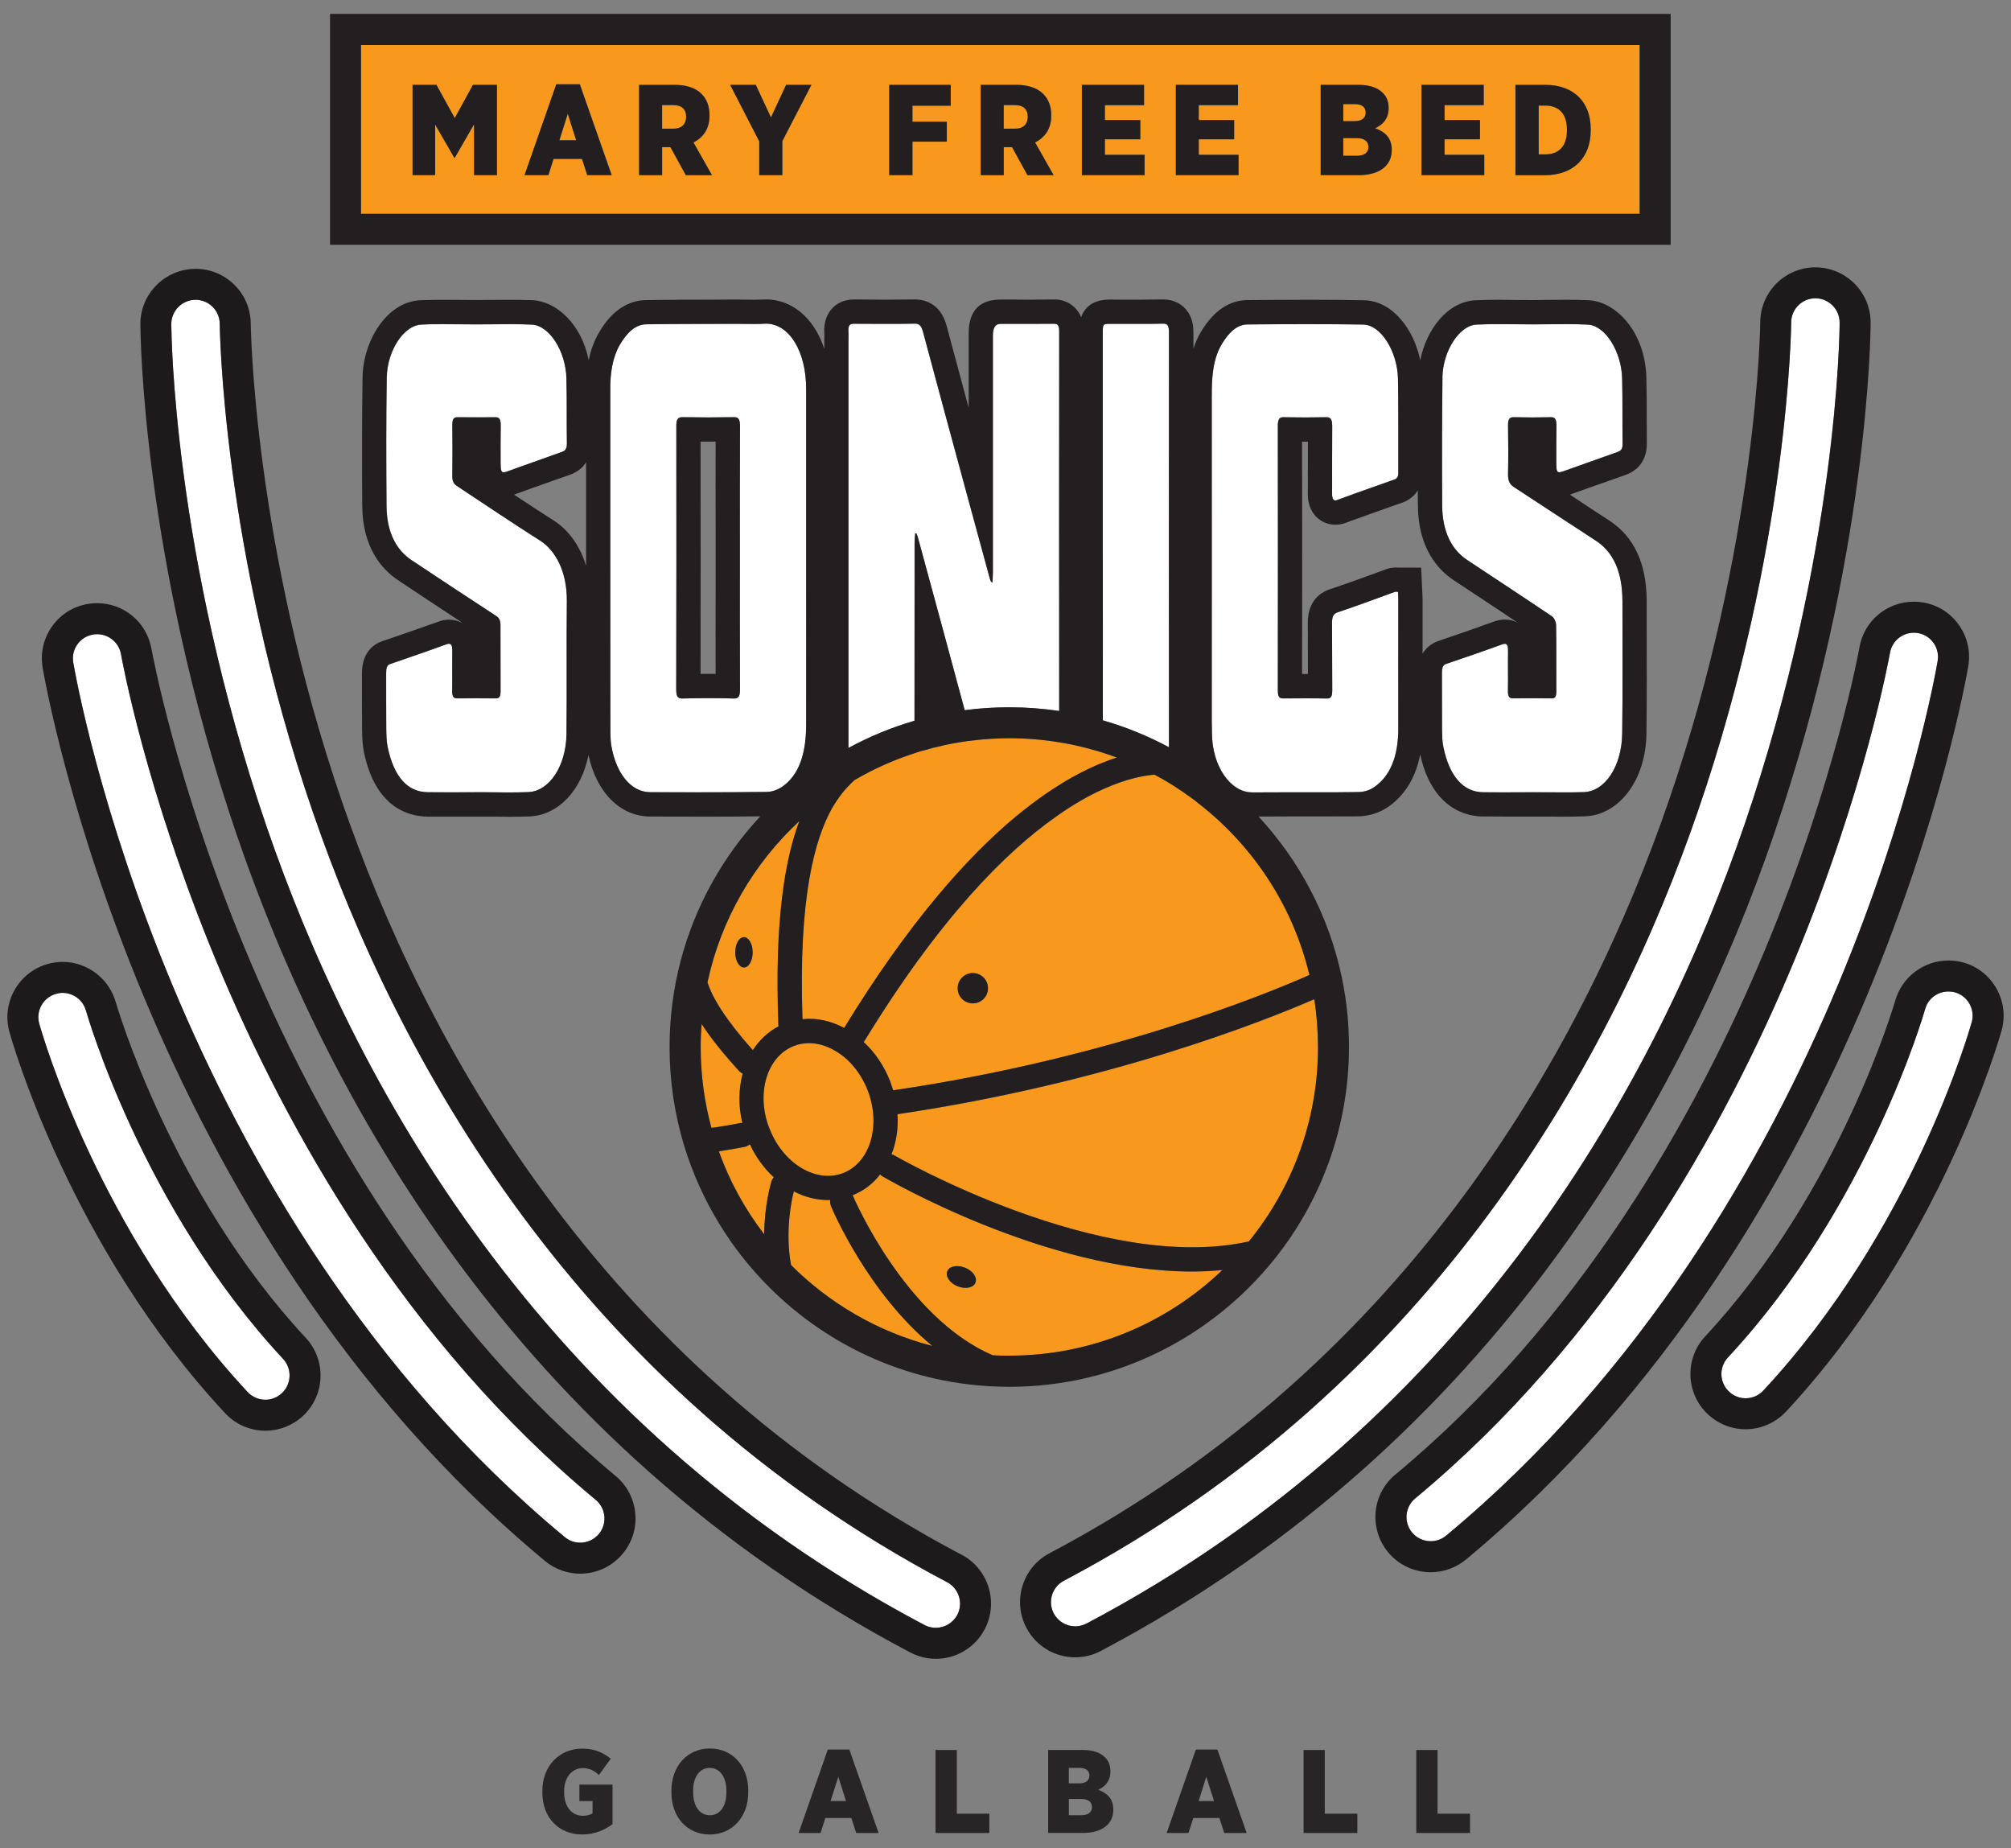<?xml version="1.0" encoding="UTF-8"?>
<svg xmlns="http://www.w3.org/2000/svg" id="Black_Ouline_copy_5" width="7.53in" height="6.92in" version="1.1" viewBox="0 0 542.16 498.24">
  <rect x="0" y="0" width="542.16" height="498.24" fill="#808080" stroke="none"/>
  <g id="White">
    <path d="M405.7,173.54c-.2,0-.41.06-.67.14-5.08,1.86-10.16,3.57-15.23,5.31-.9.32-1.07,1.22-1.07,2.5.03,5.02,0,10.01.03,15.03.03,1.6.03,3.28.35,4.79,1.6,7.92,5.4,12.22,10.74,12.25,1.83.03,3.63.03,5.46.03,2.67,0,5.34-.03,8.01-.03h.14c2.64,0,5.28.03,7.92.03,1.83,0,3.69,0,5.54-.06,5.78-.15,10.3-6.94,10.42-15.84.14-11.93.06-23.82.06-35.75-.03-7.78-2.44-13.08-7.08-16.13-7.43-4.82-14.82-9.75-22.25-14.56-1.1-.73-1.57-1.71-1.51-3.63.09-4.3.06-8.62,0-12.91-.03-1.63.38-2.24,1.39-2.24h.06c1.71.03,3.45.06,5.2.06s3.34-.03,4.99-.06h.06c1.07,0,1.34.75,1.34,2.29-.06,3.45-.03,6.91-.03,10.36.03,1.63.15,2.18.78,2.18.23,0,.49-.06.87-.17,1.48-.49,2.99-1.07,4.5-1.6,3.42-1.22,6.88-2.44,10.3-3.66.75-.29,1.45-.55,1.42-2.26-.09-5.83.03-11.7-.12-17.55-.17-7.37-4.59-14.36-9.32-14.56-1.92-.09-3.86-.12-5.78-.12-3.02,0-6.04.06-9.06.06h-.09c-3.02,0-6.04-.06-9.06-.06-1.97,0-3.98.03-5.95.12-4.59.2-9.09,7.08-9.2,14.24-.14,11.49-.14,22.98-.09,34.47.06,7.2,2.58,11.99,6.73,14.74,7.63,5.08,15.32,10.1,22.92,15.23.49.32,1.04,1.48,1.07,2.26.09,5.98.03,11.99.06,17.96,0,1.36-.32,1.86-1.19,1.86h-.03c-1.77-.03-3.57-.03-5.37-.03-1.68,0-3.4,0-5.11.03h-.03c-.99,0-1.34-.58-1.31-2.09.06-3.45-.03-6.91.03-10.36.03-1.45-.12-2.26-.87-2.26h.04Z" fill="#fff"></path>
    <path d="M337.48,213.57h.09c3.11-.03,6.21-.03,9.32-.03h8.5c3.57,0,7.17,0,10.74-.06,1.48,0,3.05-.44,4.35-1.34,4.38-2.99,6.5-8.39,6.5-15.84-.03-11.58,0-23.12,0-34.71,0-.67-.06-1.36-.09-2.09-.23,0-.41-.03-.58-.03-.09,0-.15,0-.23.03-5.17,1.86-10.3,3.8-15.46,5.52-1.25.41-1.51,1.28-1.51,3.02.06,5.98,0,11.99.06,17.96,0,1.57-.26,2.26-1.34,2.26h-.06c-1.92-.06-3.86-.06-5.81-.06s-4.01,0-6.04.03h-.03c-1.02,0-1.39-.49-1.39-2.15.03-23.79.03-47.55,0-71.32,0-1.74.41-2.32,1.45-2.32h.06c1.97.03,3.95.06,5.92.06s3.77-.03,5.66-.06h.06c1.13,0,1.51.64,1.51,2.44-.06,6.01,0,11.99-.03,17.99-.03,1.39.26,2,.9,2,.15,0,.35-.06.58-.15,1.45-.52,2.9-1.07,4.35-1.6,3.66-1.31,7.31-2.61,10.97-3.89.73-.26,1.07-.78,1.05-2-.03-8.42.06-16.8-.09-25.18-.15-7.37-4.62-14.5-9.32-14.59-4.91-.09-9.84-.12-14.76-.12-5.49,0-11,.03-16.51.09-2.76,0-5.02,2.15-6.88,5.25-2.38,3.95-2.76,8.79-2.73,13.92.03,29.28,0,58.53,0,87.79,0,1.07.06,2.12.06,3.19,0,8.82,4.99,15.95,10.74,15.95l.02.03Z" fill="#fff"></path>
    <path d="M315.14,89.68c0-1.86-.38-2.44-1.51-2.44h-.06c-2.21.06-4.38.06-6.59.06h-7.84c-1.83,0-1.86,0-1.86,2.93v60.3c0,14.53.03,29.07,0,43.64,6.24,1.8,12.22,4.24,17.84,7.26-.03-37.26-.03-74.51,0-111.74h0Z" fill="#fff"></path>
    <path d="M285.54,89.39c0-1.68-.38-2.12-1.39-2.12h-.03c-2.24.03-4.47.03-6.71.03h-7.72c-1.35,0-2.03,1.04-2.03,3.13v63.86c0,.93-.09,1.86-.14,2.79-.41-.26-.55-.61-.64-.96-1.97-7.23-3.95-14.47-5.92-21.73-4.06-14.97-8.13-29.92-12.13-44.91-.44-1.65-1.02-2.24-2.15-2.24h-.09c-2.67.06-5.37.06-8.04.06-2.82,0-5.6,0-8.42-.03h-.03c-1.02,0-1.51.44-1.39,2.15.06.9,0,1.83,0,2.73v109.47c5.6-3.05,11.58-5.51,17.81-7.34,0-15.9,0-31.83.03-47.73,0-.9.09-1.83.15-2.73.12-.03.2-.03.32-.06.12.35.29.64.38.99,2.18,7.98,4.32,15.93,6.5,23.91,2.06,7.58,4.09,15.17,6.15,22.78,3.95-.52,7.95-.78,12.05-.78,4.56,0,9.06.35,13.43.99-.03-34.1-.03-68.18,0-102.25h0Z" fill="#fff"></path>
    <path d="M164.82,201.02c1.31,7.63,5.37,12.5,10.48,12.53,4.67.03,9.35.03,14.01.03,5.75,0,11.49-.03,17.26-.09,1.39,0,2.9-.46,4.21-1.34,4.62-3.08,6.53-8.97,6.56-16.51.03-14.1,0-28.2,0-42.3v-48.42c.03-10.16-4.53-17.67-10.88-17.67-.15,0-.29.03-.44.03-.93.06-1.86.06-2.79.06-1.57,0-3.13-.03-4.7-.03h-.26c-8.04.03-16.04,0-24.08.12-2.87.06-5.17,2.24-7.08,5.52-1.97,3.42-2.61,7.58-2.58,12.1v45.26c0,14.85,0,29.74.03,44.62,0,2.03-.06,4.15.26,6.1h-.01ZM182.35,114.98c-.03-1.94.41-2.53,1.6-2.53h.06c2.32.03,4.64.06,6.94.06s4.62-.03,6.94-.06h.06c1.19,0,1.57.61,1.57,2.53-.06,11.84-.03,23.68-.03,35.52s-.03,23.41.03,35.11c0,1.92-.26,2.67-1.54,2.67h-.09c-2.24-.06-4.47-.09-6.71-.09-2.41,0-4.79.03-7.17.09h-.09c-1.13,0-1.6-.49-1.6-2.47.06-23.62.06-47.21.03-70.82h0Z" fill="#fff"></path>
    <path d="M121.07,173.54c-.17,0-.41.06-.67.14-5.08,1.86-10.16,3.57-15.23,5.34-.93.32-1.04,1.28-1.04,2.53.03,4.93-.03,9.87.03,14.79.03,1.74.06,3.57.41,5.2,1.71,7.98,5.4,12.02,10.86,12.02,2.03,0,4.06.03,6.1.03,2.79,0,5.54-.03,8.3-.03h.17c2.41,0,4.82.06,7.23.06,1.77,0,3.51-.03,5.25-.09,5.63-.23,10.16-7.02,10.28-15.69.12-11.9-.03-23.82.09-35.75.09-8.24-3.25-13.81-7.14-16.3-7.46-4.73-14.82-9.72-22.22-14.59-.81-.52-1.54-1.02-1.51-2.79.06-4.64.03-9.32,0-13.95,0-1.48.44-1.97,1.31-1.97h.03c1.8.03,3.57.03,5.37.03,1.65,0,3.31,0,4.96-.03h.03c.99,0,1.34.64,1.34,2.15-.06,3.37-.03,6.76-.03,10.16,0,1.86.14,2.55.84,2.55.26,0,.61-.12,1.1-.29,2.24-.84,4.5-1.6,6.73-2.41,2.64-.93,5.28-1.89,7.95-2.84.75-.26,1.25-.73,1.25-2.21-.09-5.86.03-11.73-.12-17.55-.17-7.37-4.62-14.33-9.35-14.53-1.94-.09-3.86-.12-5.81-.12-2.99,0-6.01.06-9,.06h-.03c-3.02,0-6.07-.06-9.08-.06-1.97,0-3.92,0-5.86.12-4.73.2-9.2,7.02-9.32,14.3-.17,11.49-.15,22.98-.06,34.47.03,7.17,2.58,11.93,6.73,14.71,7.6,5.05,15.2,10.1,22.83,15.05.87.55,1.19,1.31,1.16,2.67,0,5.83,0,11.7.03,17.55,0,1.39-.26,2-1.22,2h-.03c-1.77-.03-3.54-.03-5.28-.03s-3.45,0-5.2.03h-.06c-.99,0-1.28-.67-1.25-2.15.06-3.45-.03-6.91.03-10.36.03-1.48-.17-2.21-.9-2.21h0Z" fill="#fff"></path>
    <path d="M495.96,86.97c0-3.6-2.9-6.53-6.5-6.56h-.03c-3.6,0-6.53,2.93-6.53,6.5,0,.61-.55,60.15-25.07,131.5-22.49,65.45-70.42,154.62-171.01,207.69-3.19,1.68-4.41,5.63-2.73,8.82,1.16,2.21,3.42,3.48,5.78,3.48,1.02,0,2.06-.26,3.05-.75,104.54-55.16,154.18-147.6,177.42-215.43,25.1-73.29,25.62-132.74,25.62-135.24h0Z" fill="#fff"></path>
    <path d="M255.35,426.49c-100.62-53.07-148.55-142.23-171.04-207.69-24.52-71.34-25.04-130.89-25.07-131.5,0-3.57-2.93-6.5-6.53-6.5-3.63.03-6.53,2.96-6.53,6.56.03,2.5.52,61.95,25.62,135.24,23.24,67.83,72.91,160.28,177.45,215.43.96.49,2,.75,3.02.75,2.35,0,4.62-1.28,5.81-3.48,1.68-3.19.44-7.14-2.73-8.82h0Z" fill="#fff"></path>
    <path d="M32.63,176.38c-.55-3.19-3.34-5.43-6.44-5.43-.38,0-.73.03-1.1.09-3.57.61-5.95,3.98-5.34,7.52,1.02,6.01,26.2,147.6,132.51,235.78,1.22,1.02,2.7,1.51,4.18,1.51,1.89,0,3.74-.81,5.02-2.35,2.32-2.79,1.92-6.91-.84-9.2C58.11,319.25,32.87,177.81,32.63,176.38Z" fill="#fff"></path>
    <path d="M23.17,272.42c-.81-2.9-3.45-4.79-6.3-4.79-.58,0-1.16.09-1.74.26-3.48.96-5.52,4.56-4.56,8.04.64,2.26,15.93,56.06,56.17,99.29,1.31,1.39,3.05,2.09,4.79,2.09,1.6,0,3.19-.58,4.44-1.77,2.64-2.44,2.79-6.59.35-9.23-38-40.82-53.01-93.37-53.16-93.89h0Z" fill="#fff"></path>
    <path d="M517.05,170.64c-.35-.06-.73-.09-1.07-.09-3.13,0-5.89,2.24-6.44,5.43-.26,1.42-25.47,142.86-127.98,227.91-2.79,2.29-3.16,6.41-.87,9.2,1.28,1.54,3.16,2.35,5.02,2.35,1.48,0,2.96-.49,4.18-1.51,106.31-88.17,131.5-229.77,132.51-235.78.61-3.54-1.77-6.91-5.34-7.52h0Z" fill="#fff"></path>
    <path d="M527.04,267.49c-.58-.17-1.19-.23-1.74-.23-2.87,0-5.51,1.86-6.3,4.76-.15.52-15.14,53.07-53.16,93.89-2.47,2.64-2.32,6.79.32,9.23,1.25,1.19,2.84,1.77,4.44,1.77,1.77,0,3.51-.7,4.79-2.09,40.24-43.23,55.54-97.02,56.17-99.29.96-3.48-1.07-7.08-4.53-8.04h.01Z" fill="#fff"></path>
  </g>
  <g id="Orange">
    <path d="M242,300.33h-.03l.06,1.74c0,2.7-.41,5.34-1.22,7.84-.14.41-.29.81-.46,1.22.32.09.61.2.9.38.55.32,55.71,32.03,95.46,23.12,11.64-14.33,18.63-32.56,18.63-52.4,0-4.38-.35-8.68-.99-12.88-14.1,6.12-55.83,22.63-112.34,30.99h0Z" fill="#f8991d"></path>
    <path d="M237.96,317.13c-.26-.15-.49-.35-.7-.55-1.92,2.53-4.44,4.44-7.4,5.6.06.15.14.29.2.44.15.32,13.95,32.64,37.6,42.71,1.45.09,2.96.12,4.44.12,22.25,0,42.5-8.79,57.45-23.09-2.76.29-5.54.41-8.33.41-38.82,0-81.19-24.4-83.27-25.62v-.02ZM262.97,345.77c-.55,1.39-2.7,1.8-4.82.96-2.09-.87-3.34-2.67-2.76-4.06.55-1.36,2.7-1.8,4.82-.93,2.09.84,3.34,2.64,2.76,4.03Z" fill="#f8991d"></path>
    <path d="M291.64,215.67c-.14.09-.32.2-.49.29-2.03,1.19-4.18,2.55-6.41,4.15-13.75,9.67-31.51,27.54-51.62,60.41-.09.12-.17.23-.29.35,3.11,2.84,5.57,6.53,7.2,10.74l.78,2.32c.06-.03.14-.06.23-.06,57.77-8.53,99.69-25.62,111.97-31.05-4.44-18.68-15.26-34.94-30-46.33-.61-.52-1.25-.99-1.89-1.45-.44-.32-.87-.64-1.31-.9-.49-.41-1.02-.75-1.54-1.07-1.02-.73-2.06-1.39-3.14-2.03-1.28-.78-2.58-1.51-3.89-2.21-2.9.23-7.6,1.1-13.81,3.89-.96.44-1.94.9-2.96,1.42-.93.46-1.86.99-2.84,1.54h.01ZM262.27,270.47c-2.26,0-4.09-1.83-4.09-4.09s1.83-4.09,4.09-4.09,4.09,1.83,4.09,4.09-1.83,4.09-4.09,4.09Z" fill="#f8991d"></path>
    <path d="M294.02,201.97c-.64-.2-1.28-.38-1.94-.52-.44-.12-.87-.23-1.34-.32-.64-.15-1.28-.29-1.92-.44-1.07-.2-2.18-.41-3.28-.58-4.38-.73-8.85-1.1-13.43-1.1-3.34,0-6.62.2-9.84.61-1.1.09-2.21.26-3.28.44-1.1.17-2.15.35-3.22.58-.9.17-1.8.35-2.67.61-1.1.2-2.21.49-3.28.84-1.1.26-2.21.58-3.28.96-5.69,1.83-11.09,4.27-16.16,7.23-.49.46-1.07.99-1.63,1.6-.81.81-1.65,1.8-2.52,3.02-.61.84-1.25,1.8-1.89,2.9-4.64,8.24-9.17,24.05-8.01,56.96,3.72-.41,7.58.41,11.23,2.35,17.32-28.29,33.08-45.99,46.33-57.02,1.39-1.13,2.76-2.24,4.12-3.25,1.51-1.16,3.02-2.24,4.47-3.22,1.02-.7,2.06-1.36,3.05-1.97,1.1-.73,2.21-1.36,3.28-1.97.67-.35,1.31-.73,1.92-1.04.46-.23.9-.46,1.34-.67.67-.35,1.31-.67,1.94-.96,1.13-.52,2.21-.99,3.25-1.39,1.34-.55,2.58-.99,3.8-1.39-1.25-.46-2.53-.9-3.8-1.31-1.07-.35-2.15-.67-3.25-.93v-.02Z" fill="#f8991d"></path>
    <path d="M227.29,316.2c3.4-1.31,6.01-4.27,7.31-8.3,1.36-4.3,1.13-9.26-.67-13.95-1.83-4.7-4.96-8.53-8.88-10.77-2.29-1.34-4.67-2-6.97-2-1.39,0-2.76.23-4.03.75-7.31,2.82-10.3,12.79-6.65,22.22,3.63,9.46,12.53,14.85,19.87,12.05h0Z" fill="#f8991d"></path>
    <path d="M224.04,325.14c-.23-.55-.29-1.13-.23-1.68-.17.03-.35.03-.52.03-3.16,0-6.33-.81-9.29-2.35-.58,2.41-2.41,10.83-.73,19.87,10.36,10.36,23.44,18.02,38.06,21.79-17.35-14.33-26.81-36.48-27.3-37.66h0Z" fill="#f8991d"></path>
    <path d="M200.65,309.19c-2.5.49-4.88.87-6.85,1.16,2.9,8.13,7.05,15.64,12.22,22.37.06-7.92,1.83-13.81,1.92-14.15.15-.46.38-.87.7-1.19-2.61-2.38-4.85-5.4-6.47-8.91-.41.35-.93.61-1.51.73h0Z" fill="#f8991d"></path>
    <path d="M200.13,302.71c-1.1-4.62-1.02-9.2.09-13.31-.35-.17-.7-.41-.99-.73-4.21-4.62-7.61-8.82-10.07-12.65-.17,2.06-.26,4.12-.26,6.21,0,7.55,1.02,14.85,2.9,21.79,2.06-.26,4.76-.7,7.58-1.25.26-.06.52-.09.75-.06h0Z" fill="#f8991d"></path>
    <path d="M190.76,264.76c1.19,3.98,4.85,10.07,12.22,18.31,1.74-2.73,4.09-4.93,6.94-6.44-.03-.15-.06-.26-.06-.41-1.07-27.94,1.77-44.59,5.66-54.9-12.28,11.38-21.12,26.46-24.75,43.43h0ZM200.57,260.79c-1.31,0-2.35-1.83-2.35-4.09s1.05-4.09,2.35-4.09,2.35,1.83,2.35,4.09-1.07,4.09-2.35,4.09Z" fill="#f8991d"></path>
    <path d="M416.63,28.47h-1.8v13.14h1.8c3.48,0,5.81-2.06,5.81-6.41v-.29c0-4.41-2.32-6.44-5.81-6.44h0Z" fill="#f8991d"></path>
    <path d="M368.18,30.38v-.06c0-1.45-1.04-2.26-2.93-2.26h-3.11v4.59h2.99c1.92,0,3.05-.78,3.05-2.26h0Z" fill="#f8991d"></path>
    <path d="M365.8,37.24h-3.66v4.76h3.69c1.94,0,3.11-.87,3.11-2.35v-.06c0-1.42-1.07-2.35-3.14-2.35h0Z" fill="#f8991d"></path>
    <path d="M273.68,28.32h-3.08v6.36h3.11c2.12,0,3.37-1.22,3.37-3.16v-.06c0-2.09-1.31-3.14-3.4-3.14Z" fill="#f8991d"></path>
    <path d="M181.59,28.32h-3.08v6.36h3.11c2.12,0,3.37-1.22,3.37-3.16v-.06c0-2.09-1.31-3.14-3.4-3.14Z" fill="#f8991d"></path>
    <polygon points="150.81 37.81 155.34 37.81 153.07 30.68 150.81 37.81" fill="#f8991d"></polygon>
    <path d="M97.33,12.14v45.49h344.72V12.14H97.33ZM133.98,47.21h-6.18v-13.69l-5.2,9.03h-.12l-5.17-8.97v13.63h-6.1v-24.34h6.44l4.93,8.97,4.91-8.97h6.47v24.34h.02ZM158.32,47.21l-1.42-4.38h-7.66l-1.39,4.38h-6.44l8.56-24.49h6.36l8.59,24.49h-6.6ZM184.89,47.21l-4.15-7.55h-2.23v7.55h-6.21v-24.34h9.55c3.28,0,5.75.87,7.31,2.47,1.36,1.36,2.12,3.22,2.12,5.69v.17c0,3.63-1.77,5.89-4.32,7.2l4.99,8.82h-7.06ZM210.92,38.04v9.17h-6.24v-9.11l-7.84-15.23h6.91l4.09,8.79,4.09-8.79h6.82l-7.84,15.17h0ZM256.31,28.5h-10.3v4.32h9.26v5.37h-9.26v9.03h-6.27v-24.34h16.56v5.63ZM276.99,47.21l-4.15-7.55h-2.24v7.55h-6.21v-24.34h9.58c3.25,0,5.72.87,7.29,2.47,1.36,1.36,2.15,3.22,2.15,5.69v.17c0,3.63-1.8,5.89-4.35,7.2l4.99,8.82h-7.06ZM308.58,47.21h-16.91v-24.34h16.77v5.49h-10.57v4.01h9.55v5.2h-9.55v4.18h10.71v5.49-.02ZM333.91,47.21h-16.91v-24.34h16.77v5.49h-10.59v4.01h9.55v5.2h-9.55v4.18h10.74v5.49-.02ZM375.2,40.45c0,4.18-3.28,6.76-9.03,6.76h-10.13v-24.34h10.1c2.93,0,5.2.7,6.62,2.15,1.02.96,1.6,2.29,1.6,4.03v.15c0,2.79-1.6,4.44-3.63,5.37,2.61.96,4.47,2.55,4.47,5.78v.12h0ZM400.16,47.21h-16.91v-24.34h16.77v5.49h-10.57v4.01h9.55v5.2h-9.55v4.18h10.71v5.49-.02ZM428.85,35.17c0,7.17-4.5,12.05-12.39,12.05h-7.9v-24.34h8.01c7.81,0,12.28,4.73,12.28,11.9v.41h0Z" fill="#f8991d"></path>
  </g>
  <g id="black">
    <path d="M416.57,22.87c7.81,0,12.28,4.73,12.28,11.9v.41c0,7.17-4.5,12.05-12.39,12.05h-7.9v-24.34h8.01ZM416.63,41.61c3.48,0,5.81-2.06,5.81-6.41v-.29c0-4.41-2.32-6.44-5.81-6.44h-1.8v13.14h1.8Z" fill="#231f20"></path>
    <polygon points="400.16 41.72 400.16 47.21 383.23 47.21 383.23 22.87 400.01 22.87 400.01 28.35 389.45 28.35 389.45 32.36 399 32.36 399 37.54 389.45 37.54 389.45 41.72 400.16 41.72" fill="#231f20"></polygon>
    <path d="M368.18,30.33c0-1.45-1.04-2.26-2.93-2.26h-3.11v4.59h2.99c1.92,0,3.05-.78,3.05-2.26v-.06h0ZM368.93,39.58c0-1.42-1.07-2.35-3.13-2.35h-3.66v4.76h3.69c1.94,0,3.11-.87,3.11-2.35v-.06h0ZM366.18,47.21h-10.13v-24.34h10.1c2.93,0,5.2.7,6.62,2.15,1.02.96,1.6,2.29,1.6,4.03v.15c0,2.79-1.6,4.44-3.63,5.37,2.61.96,4.47,2.55,4.47,5.78v.12c0,4.18-3.28,6.76-9.03,6.76h0Z" fill="#231f20"></path>
    <polygon points="333.91 47.21 317 47.21 317 22.87 333.76 22.87 333.76 28.35 323.18 28.35 323.18 32.36 332.73 32.36 332.73 37.54 323.18 37.54 323.18 41.72 333.91 41.72 333.91 47.21" fill="#231f20"></polygon>
    <polygon points="308.58 41.72 308.58 47.21 291.67 47.21 291.67 22.87 308.44 22.87 308.44 28.35 297.88 28.35 297.88 32.36 307.43 32.36 307.43 37.54 297.88 37.54 297.88 41.72 308.58 41.72" fill="#231f20"></polygon>
    <path d="M277.08,31.52v-.06c0-2.09-1.31-3.13-3.4-3.13h-3.08v6.36h3.11c2.12,0,3.37-1.22,3.37-3.16h0ZM264.39,47.21v-24.34h9.58c3.25,0,5.72.87,7.29,2.47,1.36,1.36,2.15,3.22,2.15,5.69v.17c0,3.63-1.8,5.89-4.35,7.2l4.99,8.82h-7.05l-4.15-7.55h-2.24v7.55h-6.22Z" fill="#231f20"></path>
    <polygon points="256.31 22.87 256.31 28.5 246 28.5 246 32.82 255.26 32.82 255.26 38.18 246 38.18 246 47.21 239.73 47.21 239.73 22.87 256.31 22.87" fill="#231f20"></polygon>
    <polygon points="218.76 22.87 210.92 38.04 210.92 47.21 204.69 47.21 204.69 38.1 196.85 22.87 203.76 22.87 207.85 31.66 211.93 22.87 218.76 22.87" fill="#231f20"></polygon>
    <path d="M184.98,31.52v-.06c0-2.09-1.31-3.13-3.4-3.13h-3.08v6.36h3.11c2.12,0,3.37-1.22,3.37-3.16h0ZM181.85,22.87c3.28,0,5.75.87,7.31,2.47,1.36,1.36,2.12,3.22,2.12,5.69v.17c0,3.63-1.77,5.89-4.32,7.2l4.99,8.82h-7.05l-4.15-7.55h-2.24v7.55h-6.21v-24.34h9.55Z" fill="#231f20"></path>
    <path d="M155.33,37.81l-2.26-7.14-2.26,7.14h4.53-.01ZM156.32,22.72l8.59,24.49h-6.59l-1.42-4.38h-7.66l-1.39,4.38h-6.44l8.56-24.49h6.36,0Z" fill="#231f20"></path>
    <polygon points="133.98 22.87 133.98 47.21 127.8 47.21 127.8 33.52 122.6 42.54 122.49 42.54 117.32 33.58 117.32 47.21 111.23 47.21 111.23 22.87 117.67 22.87 122.6 31.84 127.51 22.87 133.98 22.87" fill="#231f20"></polygon>
    <path d="M442.05,12.14H97.33v45.49h344.72V12.14ZM450.41,3.75v62.24H88.97V3.75h361.43Z" fill="#231f20"></path>
    <polygon points="387.56 471.72 381.82 471.72 381.82 494.09 396.32 494.09 396.32 488.89 387.56 488.89 387.56 471.72" fill="#282526"></polygon>
    <polygon points="357.16 471.72 351.44 471.72 351.44 494.09 365.94 494.09 365.94 488.89 357.16 488.89 357.16 471.72" fill="#282526"></polygon>
    <path d="M322.4,471.6l-7.87,22.49h5.89l1.28-4.03h7.05l1.31,4.03h6.04l-7.89-22.49h-5.81ZM323.15,485.48l2.06-6.56,2.09,6.56h-4.15Z" fill="#282526"></path>
    <path d="M296.05,482.46c1.86-.84,3.31-2.35,3.31-4.91v-.15c0-1.6-.52-2.82-1.45-3.69-1.31-1.36-3.4-2-6.07-2h-9.26v22.37h9.29c5.25,0,8.27-2.38,8.27-6.21v-.12c0-2.93-1.68-4.41-4.09-5.31h0ZM288.16,476.54h2.84c1.74,0,2.7.73,2.7,2.06v.03c0,1.36-1.05,2.09-2.79,2.09h-2.76v-4.18h.01ZM294.4,487.12c0,1.36-1.05,2.18-2.84,2.18h-3.4v-4.38h3.37c1.89,0,2.87.87,2.87,2.18v.03h0Z" fill="#282526"></path>
    <polygon points="257.96 471.72 252.21 471.72 252.21 494.09 266.72 494.09 266.72 488.89 257.96 488.89 257.96 471.72" fill="#282526"></polygon>
    <path d="M223.17,471.6l-7.87,22.49h5.92l1.28-4.03h7.02l1.31,4.03h6.04l-7.89-22.49h-5.81ZM223.92,485.48l2.09-6.56,2.06,6.56h-4.15Z" fill="#282526"></path>
    <path d="M191.37,471.31c-6.01,0-10.36,4.7-10.36,11.38v.46c0,6.71,4.3,11.35,10.33,11.35s10.39-4.7,10.39-11.38v-.46c0-6.71-4.32-11.35-10.36-11.35ZM195.84,483.1c0,3.86-1.77,6.21-4.47,6.21s-4.5-2.38-4.5-6.24v-.35c0-3.86,1.83-6.18,4.47-6.18s4.5,2.35,4.5,6.21v.35Z" fill="#282526"></path>
    <path d="M156.21,485.48h3.54v3.31c-.64.41-1.48.67-2.58.67-2.87,0-5.08-2.26-5.08-6.36v-.32c0-3.72,2.18-6.18,5.02-6.18,1.92,0,3.19.78,4.35,1.86l3.19-4.38c-2.15-1.77-4.5-2.73-7.69-2.73-6.15,0-10.74,4.67-10.74,11.38v.44c0,7,4.62,11.32,10.71,11.32,3.4,0,6.1-1.22,8.21-2.79v-10.65h-8.94v4.44h0Z" fill="#282526"></path>
    <path d="M31.21,270.16c-1.8-6.39-7.69-10.88-14.33-10.88-1.34,0-2.67.2-3.98.55-7.92,2.21-12.56,10.45-10.36,18.33.64,2.35,16.48,58.06,58.12,102.74,2.79,3.02,6.76,4.76,10.88,4.76,3.77,0,7.37-1.42,10.16-4.01,5.98-5.57,6.33-15.03.73-21.03-36.36-39.05-51.07-89.97-51.21-90.46h0ZM75.98,375.54c-1.25,1.19-2.84,1.77-4.44,1.77-1.74,0-3.48-.7-4.79-2.09-40.24-43.23-55.54-97.02-56.17-99.29-.96-3.48,1.07-7.08,4.56-8.04.58-.17,1.16-.26,1.74-.26,2.84,0,5.49,1.89,6.3,4.79.15.52,15.14,53.07,53.16,93.89,2.44,2.64,2.29,6.79-.35,9.23h0Z" fill="#1c1a1a"></path>
    <path d="M528.11,168.46c-2.29-3.25-5.72-5.4-9.64-6.07-.84-.14-1.68-.2-2.5-.2-7.29,0-13.46,5.2-14.68,12.37-.23,1.39-25.39,140.19-125.08,222.89-3.08,2.55-4.96,6.12-5.34,10.07-.35,3.98.84,7.84,3.37,10.91,2.84,3.4,7.02,5.37,11.47,5.37,3.48,0,6.85-1.22,9.52-3.43,108.66-90.14,134.37-234.7,135.41-240.79.67-3.92-.23-7.87-2.53-11.12h.01ZM522.39,178.15c-1.02,6.01-26.2,147.6-132.51,235.78-1.22,1.02-2.7,1.51-4.18,1.51-1.86,0-3.74-.81-5.02-2.35-2.29-2.79-1.92-6.91.87-9.2,102.51-85.04,127.72-226.49,127.98-227.91.55-3.19,3.31-5.43,6.44-5.43.35,0,.73.03,1.07.09,3.57.61,5.95,3.98,5.34,7.52h0Z" fill="#1c1a1a"></path>
    <path d="M529.27,259.43c-1.31-.35-2.64-.52-3.98-.52-6.68,0-12.56,4.47-14.36,10.88-.15.46-14.85,51.38-51.21,90.43-5.6,6.01-5.25,15.46.75,21.03,2.76,2.58,6.36,4.01,10.13,4.01,4.12,0,8.1-1.74,10.91-4.76,41.6-44.68,57.45-100.39,58.12-102.74,2.18-7.89-2.44-16.13-10.36-18.33h0ZM531.57,275.53c-.64,2.26-15.93,56.06-56.17,99.29-1.28,1.39-3.02,2.09-4.79,2.09-1.6,0-3.19-.58-4.44-1.77-2.64-2.44-2.79-6.59-.32-9.23,38-40.82,53.01-93.37,53.16-93.89.78-2.9,3.42-4.76,6.3-4.76.55,0,1.16.06,1.74.23,3.45.96,5.49,4.56,4.53,8.04h-.01Z" fill="#1c1a1a"></path>
    <path d="M296.81,445c106.95-56.41,157.7-150.82,181.43-220.07,25.56-74.62,26.08-135.39,26.08-137.93.03-8.19-6.62-14.88-14.82-14.94h-.06c-8.19,0-14.85,6.65-14.88,14.82,0,.58-.7,59.22-24.6,128.8-21.99,64.03-68.85,151.22-167.03,203.01-7.26,3.83-10.04,12.85-6.21,20.1,2.58,4.91,7.63,7.95,13.17,7.95,2.41,0,4.82-.61,6.94-1.74h0ZM284.09,434.91c-1.68-3.19-.46-7.14,2.73-8.82,100.59-53.07,148.52-142.23,171.01-207.69,24.52-71.35,25.07-130.89,25.07-131.5,0-3.57,2.93-6.5,6.53-6.5h.03c3.6.03,6.5,2.96,6.5,6.56,0,2.5-.52,61.95-25.62,135.24-23.24,67.83-72.88,160.28-177.42,215.43-.99.49-2.03.75-3.05.75-2.35,0-4.62-1.28-5.78-3.48h0Z" fill="#1c1a1a"></path>
    <path d="M343.37,339.67c12.67-15.72,20.31-35.72,20.31-57.45,0-6.5-.67-12.82-1.97-18.94-3.48-16.45-11.38-31.28-22.4-43.17,2.55-.03,5.05-.03,7.58-.03h8.5c3.6,0,7.23,0,10.83-.03,2.84-.06,5.66-.93,7.95-2.5,3.37-2.29,7.23-6.53,8.71-14.18,3.31,15,12.91,16.71,16.94,16.71,1.83.03,3.66.03,5.49.03h12.07c1.34.03,2.67.03,4.01.03,1.89,0,3.8-.03,5.72-.09,9.43-.23,16.62-9.84,16.77-22.31.12-9.67.09-19.44.06-28.93v-6.88c-.03-10.01-3.4-17.26-10.07-21.61-3.54-2.29-7.11-4.64-10.65-7h.06c.99-.35,1.97-.7,2.96-1.07.55-.17,1.1-.38,1.65-.58l3.4-1.19c2.32-.84,4.64-1.65,6.97-2.47,5.05-1.83,5.75-6.12,5.72-8.5-.03-2.55-.03-5.11-.03-7.66,0-3.25,0-6.62-.09-9.96-.29-12.53-8.3-20.63-15.55-20.95-1.8-.09-3.74-.14-6.07-.14-1.57,0-3.11.03-4.67.03-1.45.03-2.9.06-4.38.06-1.6,0-3.08-.03-4.56-.03-1.51-.03-3.05-.06-4.59-.06-2.41,0-4.38.06-6.24.14-7.63.35-13.28,7.98-14.91,16.16-1.74-8.36-7.46-16.01-15.17-16.16-4.53-.09-9.4-.14-14.88-.14s-11.06.06-16.56.09c-4.88.06-9.06,2.87-12.42,8.42-.93,1.51-1.6,3.08-2.12,4.7v-4.32c0-1.42-.15-3.51-1.36-5.43-1.45-2.24-3.89-3.54-6.71-3.54h-.17c-2.15.03-4.33.06-6.47.06h-3.72l-3.74-.03h-.38c-4.79,0-6.85,2.32-7.72,4.76-.2-.49-.46-1.02-.81-1.51-.84-1.22-2.82-3.28-6.47-3.28-2.32.03-4.53.06-6.73.06l-3.63-.03h-4.09c-8.59,0-8.59,7.05-8.59,9.69v19.5c-1.97-7.37-3.98-14.74-5.95-22.14-1.71-6.39-6.5-7.08-8.48-7.08h-.17c-2.67.03-5.31.06-7.95.06-2.79,0-5.57-.03-8.33-.06-3.05,0-4.91,1.31-5.92,2.41-1.57,1.68-2.29,3.95-2.12,6.7.03.44.03.9,0,1.36v2.87c-1.16-3.51-2.9-6.53-5.17-8.79-2.96-2.99-6.62-4.56-10.59-4.56-.26,0-.52,0-.78.03-.81.03-1.63.06-2.44.06-.75,0-1.51-.03-2.26-.03-.81,0-1.63-.03-2.44-.03h-.29l-6.33.03c-5.83,0-11.87.03-17.81.12-3.51.06-8.53,1.63-12.65,8.77-1.28,2.24-2.21,4.67-2.76,7.46-1.89-9.75-8.77-15.9-15.05-16.19-1.83-.06-3.74-.12-6.1-.12-1.54,0-3.05.03-4.59.03-1.45.03-2.93.03-4.41.03s-3.02,0-4.5-.03c-1.54,0-3.08-.03-4.62-.03-2.38,0-4.32.06-6.15.12-9.14.44-15.4,11.09-15.55,20.77-.15,10.36-.17,21.67-.09,34.62.09,11.35,5.31,17.17,9.67,20.08,5.25,3.51,11.15,7.4,17.14,11.35v.09c-1.04-.52-2.21-.81-3.4-.81-.96,0-1.92.17-2.9.55-4.3,1.54-8.68,3.05-12.91,4.5l-2.21.75c-2.06.73-5.49,2.79-5.46,8.77v5.95c0,2.96,0,5.92.03,8.88.03,2.21.09,4.35.55,6.53,3.16,14.88,12.13,17.14,17.2,17.17h18.16c1.22.03,2.44.03,3.66.03,2.15,0,3.89-.03,5.52-.09,7.84-.29,14.1-7.08,15.95-16.56,2.15,10.1,8.56,16.54,16.59,16.59,4.67.03,9.35.03,14.04.03,5.22,0,10.48,0,15.69-.09-10.07,10.83-17.55,24.11-21.44,38.85-1.97,7.46-3.02,15.29-3.02,23.36,0,9.26,1.39,18.22,3.95,26.64,4.5,14.68,12.56,27.83,23.18,38.35,16.16,16.01,38.18,26.06,62.52,26.55.64.03,1.28.03,1.92.03,28.75,0,54.43-13.31,71.26-34.12l-.02-.03ZM152.72,197.82c-.12,8.68-4.64,15.46-10.28,15.69-1.74.06-3.48.09-5.25.09-2.41,0-4.82-.06-7.23-.06h-.17c-2.76,0-5.52.03-8.3.03-2.03,0-4.06-.03-6.1-.03-5.46,0-9.14-4.04-10.86-12.02-.35-1.63-.38-3.45-.41-5.2-.06-4.93,0-9.87-.03-14.79,0-1.25.12-2.21,1.04-2.53,5.08-1.77,10.16-3.48,15.23-5.34.26-.09.49-.14.67-.14.73,0,.93.73.9,2.21-.06,3.45.03,6.91-.03,10.36-.03,1.48.26,2.15,1.25,2.15h.06c1.74-.03,3.45-.03,5.2-.03s3.51,0,5.28.03h.03c.96,0,1.22-.61,1.22-2-.03-5.86-.03-11.73-.03-17.55.03-1.36-.29-2.12-1.16-2.67-7.63-4.96-15.23-10.01-22.83-15.05-4.15-2.79-6.7-7.55-6.73-14.71-.09-11.49-.12-22.98.06-34.47.12-7.29,4.59-14.1,9.32-14.3,1.94-.12,3.89-.12,5.86-.12,3.02,0,6.07.06,9.08.06h.03c2.99,0,6.01-.06,9-.06,1.94,0,3.86.03,5.81.12,4.73.2,9.17,7.17,9.35,14.53.15,5.83.03,11.7.12,17.55,0,1.48-.49,1.94-1.25,2.21-2.67.96-5.31,1.92-7.95,2.84-2.23.81-4.5,1.57-6.73,2.41-.49.17-.84.29-1.1.29-.7,0-.84-.7-.84-2.55,0-3.4-.03-6.79.03-10.16,0-1.51-.35-2.15-1.34-2.15h-.03c-1.65.03-3.31.03-4.96.03-1.8,0-3.57,0-5.37-.03h-.03c-.87,0-1.31.49-1.31,1.97.03,4.64.06,9.32,0,13.95-.03,1.77.7,2.26,1.51,2.79,7.4,4.88,14.76,9.87,22.22,14.59,3.89,2.5,7.23,8.07,7.14,16.3-.12,11.93.03,23.85-.09,35.75h0ZM128.52,126.71l-.03-.03v-.2c0,.06.03.14.03.23ZM158.01,137.7v14.82c-1.6-5.31-4.67-9.64-8.82-12.28-3.54-2.24-7.08-4.59-10.62-6.91.2-.06.41-.12.58-.2,1.45-.52,2.9-1.04,4.35-1.57l2.32-.81,3.22-1.16c1.57-.55,3.14-1.1,4.7-1.65,1.86-.67,3.31-1.8,4.27-3.34v13.08h0ZM355.33,282.23c0,19.84-7,38.06-18.63,52.4-39.75,8.91-94.9-22.8-95.46-23.12-.29-.17-.58-.29-.9-.38.17-.41.32-.81.46-1.22.81-2.5,1.22-5.14,1.22-7.84l-.06-1.74h.03c56.52-8.36,98.24-24.87,112.34-30.99.64,4.21.99,8.5.99,12.88h.01ZM388.87,101.73c.12-7.17,4.62-14.04,9.2-14.24,1.97-.09,3.98-.12,5.95-.12,3.02,0,6.04.06,9.06.06h.09c3.02,0,6.04-.06,9.06-.06,1.92,0,3.86.03,5.78.12,4.73.2,9.14,7.2,9.32,14.56.14,5.86.03,11.73.12,17.55.03,1.71-.67,1.97-1.42,2.26-3.43,1.22-6.88,2.44-10.3,3.66-1.51.52-3.02,1.1-4.5,1.6-.38.12-.64.17-.87.17-.64,0-.75-.55-.78-2.18,0-3.45-.03-6.91.03-10.36,0-1.54-.26-2.29-1.34-2.29h-.06c-1.65.03-3.31.06-4.99.06s-3.48-.03-5.2-.06h-.06c-1.02,0-1.42.61-1.39,2.24.06,4.3.09,8.62,0,12.91-.06,1.92.41,2.9,1.51,3.63,7.43,4.82,14.82,9.75,22.25,14.56,4.64,3.05,7.05,8.36,7.08,16.13,0,11.93.09,23.82-.06,35.75-.12,8.91-4.64,15.69-10.42,15.84-1.86.06-3.72.06-5.54.06-2.64,0-5.28-.03-7.92-.03h-.14c-2.67,0-5.34.03-8.01.03-1.83,0-3.63,0-5.46-.03-5.34-.03-9.14-4.33-10.74-12.25-.32-1.51-.32-3.19-.35-4.79-.03-5.02,0-10.01-.03-15.03,0-1.28.17-2.18,1.07-2.5,5.08-1.74,10.16-3.45,15.23-5.31.26-.09.46-.14.67-.14.75,0,.9.81.87,2.26-.06,3.45.03,6.91-.03,10.36-.03,1.51.32,2.09,1.31,2.09h.03c1.71-.03,3.43-.03,5.11-.03,1.8,0,3.6,0,5.37.03h.03c.87,0,1.19-.49,1.19-1.86-.03-5.98.03-11.99-.06-17.96-.03-.78-.58-1.94-1.07-2.26-7.61-5.14-15.29-10.16-22.92-15.23-4.15-2.76-6.68-7.55-6.73-14.74-.06-11.49-.06-22.98.09-34.47h-.04ZM382.23,132.17c0,1.34.03,2.7.03,4.09.09,11.38,5.28,17.23,9.64,20.13,2.93,1.94,5.89,3.89,8.82,5.83,2.82,1.86,5.63,3.72,8.45,5.63-1.04-.55-2.21-.84-3.45-.84-.96,0-1.94.17-2.93.52-4.27,1.57-8.68,3.08-12.91,4.53l-2.18.75c-1.02.35-2.9,1.28-4.18,3.37v-14.56c0-.58-.03-1.16-.06-1.77l-.03-.61-.29-6.24h-6.15c-.26-.03-.46-.03-.67-.03-.84,0-1.65.15-2.44.41-1.57.58-3.13,1.13-4.7,1.71-3.51,1.28-7.11,2.58-10.65,3.74-2.73.93-6.01,3.28-5.95,9.26.03,3.08.03,6.15.03,9.23v4.35h-1.57c.03-20.92.03-41.78,0-62.61h1.57v5.2c0,2.87,0,5.75-.03,8.59,0,1.02-.03,4.12,2.29,6.47,1.36,1.36,3.19,2.12,5.17,2.12.93,0,1.92-.17,2.87-.55,1.42-.52,2.84-1.05,4.27-1.54l1.34-.49c3.19-1.13,6.39-2.29,9.61-3.4.81-.29,2.79-1.16,4.12-3.28v.02ZM326.69,106.64c-.03-5.14.35-9.98,2.73-13.92,1.86-3.11,4.12-5.25,6.88-5.25,5.51-.06,11.03-.09,16.51-.09,4.93,0,9.87.03,14.76.12,4.7.09,9.17,7.23,9.32,14.59.15,8.39.06,16.77.09,25.18.03,1.22-.32,1.74-1.05,2-3.66,1.28-7.31,2.58-10.97,3.89-1.45.52-2.9,1.07-4.35,1.6-.23.09-.44.15-.58.15-.64,0-.93-.61-.9-2,.03-6.01-.03-11.99.03-17.99,0-1.8-.38-2.44-1.51-2.44h-.06c-1.89.03-3.77.06-5.66.06s-3.95-.03-5.92-.06h-.06c-1.04,0-1.45.58-1.45,2.32.03,23.76.03,47.52,0,71.32,0,1.65.38,2.15,1.39,2.15h.03c2.03-.03,4.03-.03,6.04-.03s3.89,0,5.81.06h.06c1.07,0,1.34-.7,1.34-2.26-.06-5.98,0-11.99-.06-17.96,0-1.74.26-2.61,1.51-3.02,5.17-1.71,10.3-3.66,15.46-5.52.09-.03.15-.03.23-.03.17,0,.35.03.58.03.03.73.09,1.42.09,2.09,0,11.58-.03,23.12,0,34.71,0,7.46-2.12,12.85-6.5,15.84-1.31.9-2.87,1.34-4.35,1.34-3.57.06-7.17.06-10.74.06h-8.5c-3.11,0-6.21,0-9.32.03h-.09c-5.75,0-10.74-7.14-10.74-15.95,0-1.07-.06-2.12-.06-3.19,0-29.28.03-58.53,0-87.79l-.02-.03ZM319.81,214.13c.44.26.87.58,1.31.9.64.46,1.28.93,1.89,1.45,14.74,11.41,25.56,27.65,30,46.33-12.28,5.43-54.2,22.51-111.97,31.05-.09,0-.17.03-.23.06l-.78-2.32c-1.63-4.21-4.09-7.89-7.2-10.74.12-.12.2-.23.29-.35,20.11-32.88,37.86-50.75,51.62-60.41,2.24-1.6,4.38-2.96,6.41-4.15.17-.09.35-.2.49-.29.99-.55,1.92-1.07,2.84-1.54,1.02-.52,2-.99,2.96-1.42,6.21-2.79,10.91-3.66,13.81-3.89,1.31.7,2.61,1.42,3.89,2.21,1.07.64,2.12,1.31,3.14,2.03.52.32,1.04.67,1.54,1.07h-.01ZM297.3,150.53v-60.3c0-2.93.03-2.93,1.86-2.93h7.84c2.21,0,4.38,0,6.59-.06h.06c1.13,0,1.51.58,1.51,2.44-.03,37.23-.03,74.48,0,111.74-5.63-3.02-11.61-5.46-17.84-7.26.03-14.56,0-29.1,0-43.64h0ZM228.74,92.15c0-.9.06-1.83,0-2.73-.12-1.71.38-2.15,1.39-2.15h.03c2.82.03,5.6.03,8.42.03,2.67,0,5.37,0,8.04-.06h.09c1.13,0,1.71.58,2.15,2.24,4.01,15,8.07,29.94,12.13,44.91,1.97,7.26,3.95,14.5,5.92,21.73.09.35.23.7.64.96.06-.93.14-1.86.14-2.79v-63.86c0-2.09.68-3.13,2.03-3.13h7.72c2.24,0,4.47,0,6.71-.03h.03c1.02,0,1.39.44,1.39,2.12-.03,34.07-.03,68.15,0,102.25-4.38-.64-8.88-.99-13.43-.99-4.09,0-8.1.26-12.05.78-2.06-7.6-4.09-15.2-6.15-22.78-2.18-7.98-4.32-15.93-6.5-23.91-.09-.35-.26-.64-.38-.99-.12.03-.2.03-.32.06-.06.9-.15,1.83-.15,2.73-.03,15.9-.03,31.83-.03,47.73-6.24,1.83-12.22,4.3-17.81,7.34v-109.47h0ZM224.36,217.78c.64-1.1,1.28-2.06,1.89-2.9.87-1.22,1.71-2.21,2.52-3.02.55-.61,1.13-1.13,1.63-1.6,5.08-2.96,10.48-5.4,16.16-7.23,1.07-.38,2.18-.7,3.28-.96,1.07-.35,2.18-.64,3.28-.84.87-.26,1.77-.44,2.67-.61,1.07-.23,2.12-.41,3.22-.58,1.07-.17,2.18-.35,3.28-.44,3.22-.41,6.5-.61,9.84-.61,4.59,0,9.06.38,13.43,1.1,1.1.17,2.21.38,3.28.58.64.14,1.28.29,1.92.44.46.09.9.2,1.34.32.67.15,1.31.32,1.94.52,1.1.26,2.18.58,3.25.93,1.28.41,2.55.84,3.8,1.31-1.22.41-2.47.84-3.8,1.39-1.05.41-2.12.87-3.25,1.39-.64.29-1.28.61-1.94.96-.44.2-.87.44-1.34.67-.61.32-1.25.7-1.92,1.04-1.07.61-2.18,1.25-3.28,1.97-.99.61-2.03,1.28-3.05,1.97-1.45.99-2.96,2.06-4.47,3.22-1.36,1.02-2.73,2.12-4.12,3.25-13.26,11.03-29.02,28.73-46.33,57.02-3.66-1.94-7.52-2.76-11.23-2.35-1.16-32.91,3.37-48.71,8.01-56.96v.02ZM189.3,213.57c-4.67,0-9.35,0-14.01-.03-5.11-.03-9.17-4.91-10.48-12.53-.32-1.94-.26-4.06-.26-6.1-.03-14.88-.03-29.77-.03-44.62v-45.26c-.03-4.53.61-8.68,2.58-12.1,1.92-3.28,4.21-5.46,7.08-5.52,8.04-.12,16.04-.09,24.08-.12h.26c1.57,0,3.13.03,4.7.03.93,0,1.86,0,2.79-.06.14,0,.29-.03.44-.03,6.36,0,10.91,7.52,10.88,17.67v48.42c0,14.1.03,28.2,0,42.3-.03,7.55-1.94,13.43-6.56,16.51-1.31.87-2.82,1.34-4.21,1.34-5.78.06-11.52.09-17.26.09h.01ZM215.5,221.33c-3.89,10.3-6.73,26.96-5.66,54.9,0,.15.03.26.06.41-2.84,1.51-5.2,3.72-6.94,6.44-7.37-8.24-11.03-14.33-12.22-18.31,3.63-16.97,12.47-32.06,24.75-43.43h0ZM188.9,282.23c0-2.09.09-4.15.26-6.21,2.47,3.83,5.86,8.04,10.07,12.65.29.32.64.55.99.73-1.1,4.12-1.19,8.71-.09,13.31-.23-.03-.49,0-.75.06-2.82.55-5.52.99-7.58,1.25-1.89-6.94-2.9-14.24-2.9-21.79h0ZM207.94,318.55c-.09.35-1.86,6.24-1.92,14.15-5.17-6.73-9.32-14.24-12.22-22.37,1.97-.29,4.35-.67,6.85-1.16.58-.12,1.1-.38,1.51-.73,1.63,3.51,3.86,6.53,6.47,8.91-.32.32-.55.73-.7,1.19h0ZM207.42,304.16c-3.66-9.43-.67-19.41,6.65-22.22,1.28-.52,2.64-.75,4.03-.75,2.29,0,4.67.67,6.97,2,3.92,2.23,7.05,6.07,8.88,10.77,1.8,4.7,2.03,9.67.67,13.95-1.31,4.03-3.92,7-7.31,8.3-7.34,2.82-16.24-2.58-19.87-12.05h0ZM213.27,341.01c-1.68-9.06.14-17.46.73-19.87,2.96,1.54,6.12,2.35,9.29,2.35.17,0,.35,0,.52-.03-.06.55,0,1.13.23,1.68.49,1.19,9.96,23.33,27.3,37.66-14.62-3.77-27.71-11.44-38.06-21.79h0ZM272.11,365.44c-1.48,0-2.99-.03-4.44-.12-23.65-10.07-37.45-42.39-37.6-42.71-.06-.14-.14-.29-.2-.44,2.96-1.16,5.49-3.08,7.4-5.6.2.2.44.41.7.55,2.09,1.22,44.45,25.62,83.27,25.62,2.79,0,5.57-.12,8.33-.41-14.94,14.3-35.2,23.09-57.45,23.09v.02Z" fill="#231f20"></path>
    <path d="M262.27,262.29c-2.26,0-4.09,1.83-4.09,4.09s1.83,4.09,4.09,4.09,4.09-1.83,4.09-4.09-1.83-4.09-4.09-4.09Z" fill="#231f20"></path>
    <path d="M260.21,341.73c-2.12-.87-4.27-.44-4.82.93-.58,1.39.67,3.19,2.76,4.06,2.12.84,4.27.44,4.82-.96.58-1.39-.67-3.19-2.76-4.03Z" fill="#231f20"></path>
    <path d="M200.57,252.61c-1.31,0-2.35,1.83-2.35,4.09s1.05,4.09,2.35,4.09,2.35-1.83,2.35-4.09-1.07-4.09-2.35-4.09h0Z" fill="#231f20"></path>
    <path d="M197.93,112.46h-.06c-2.32.03-4.62.06-6.94.06s-4.61-.03-6.94-.06h-.06c-1.19,0-1.63.58-1.6,2.53.03,23.62.03,47.21-.03,70.82,0,1.97.46,2.47,1.6,2.47h.09c2.38-.06,4.76-.09,7.17-.09,2.24,0,4.47.03,6.71.09h.09c1.28,0,1.54-.75,1.54-2.67-.06-11.7-.03-23.38-.03-35.11s-.03-23.68.03-35.52c0-1.92-.38-2.53-1.57-2.53h0ZM192.93,141.59v17.72c-.03,7.43-.03,14.88,0,22.34h-4.06c.03-19.96.03-40.53,0-62.61h4.06c-.03,7.52-.03,15.03,0,22.54h0Z" fill="#231f20"></path>
    <path d="M259.23,419.09c-98.18-51.79-145.01-138.97-167.03-203.01-23.91-69.57-24.58-128.22-24.6-128.8-.03-8.19-6.7-14.82-14.88-14.82-8.27.06-14.91,6.76-14.88,14.94.03,2.55.52,63.3,26.08,137.93,23.73,69.26,74.48,163.67,181.43,220.07,2.15,1.13,4.53,1.74,6.94,1.74,5.54,0,10.59-3.05,13.17-7.95,3.83-7.26,1.04-16.27-6.21-20.11h-.01ZM258.08,435.31c-1.19,2.21-3.45,3.48-5.81,3.48-1.02,0-2.06-.26-3.02-.75-104.54-55.16-154.21-147.59-177.45-215.43-25.1-73.29-25.59-132.74-25.62-135.24,0-3.6,2.9-6.53,6.53-6.56,3.6,0,6.53,2.93,6.53,6.5.03.61.55,60.15,25.07,131.5,22.49,65.45,70.42,154.62,171.04,207.69,3.16,1.68,4.41,5.63,2.73,8.82h0Z" fill="#1c1a1a"></path>
    <path d="M40.84,174.96c-1.22-7.17-7.4-12.37-14.65-12.37-.84,0-1.68.06-2.5.2-3.95.67-7.37,2.82-9.67,6.07-2.29,3.25-3.19,7.2-2.52,11.12,1.04,6.1,26.75,150.64,135.44,240.79,2.64,2.21,6.04,3.42,9.49,3.42,4.44,0,8.62-1.97,11.47-5.4,2.53-3.05,3.74-6.91,3.37-10.88-.38-3.95-2.26-7.52-5.31-10.07-99.69-82.69-124.85-221.49-125.11-222.89h0ZM161.45,413.48c-1.28,1.54-3.14,2.35-5.02,2.35-1.48,0-2.96-.49-4.18-1.51C45.95,326.16,20.76,184.57,19.75,178.56c-.61-3.54,1.77-6.91,5.34-7.52.38-.06.73-.09,1.1-.09,3.11,0,5.89,2.23,6.44,5.43.23,1.42,25.47,142.86,127.98,227.91,2.76,2.29,3.16,6.41.84,9.2h.01Z" fill="#1c1a1a"></path>
  </g>
</svg>

